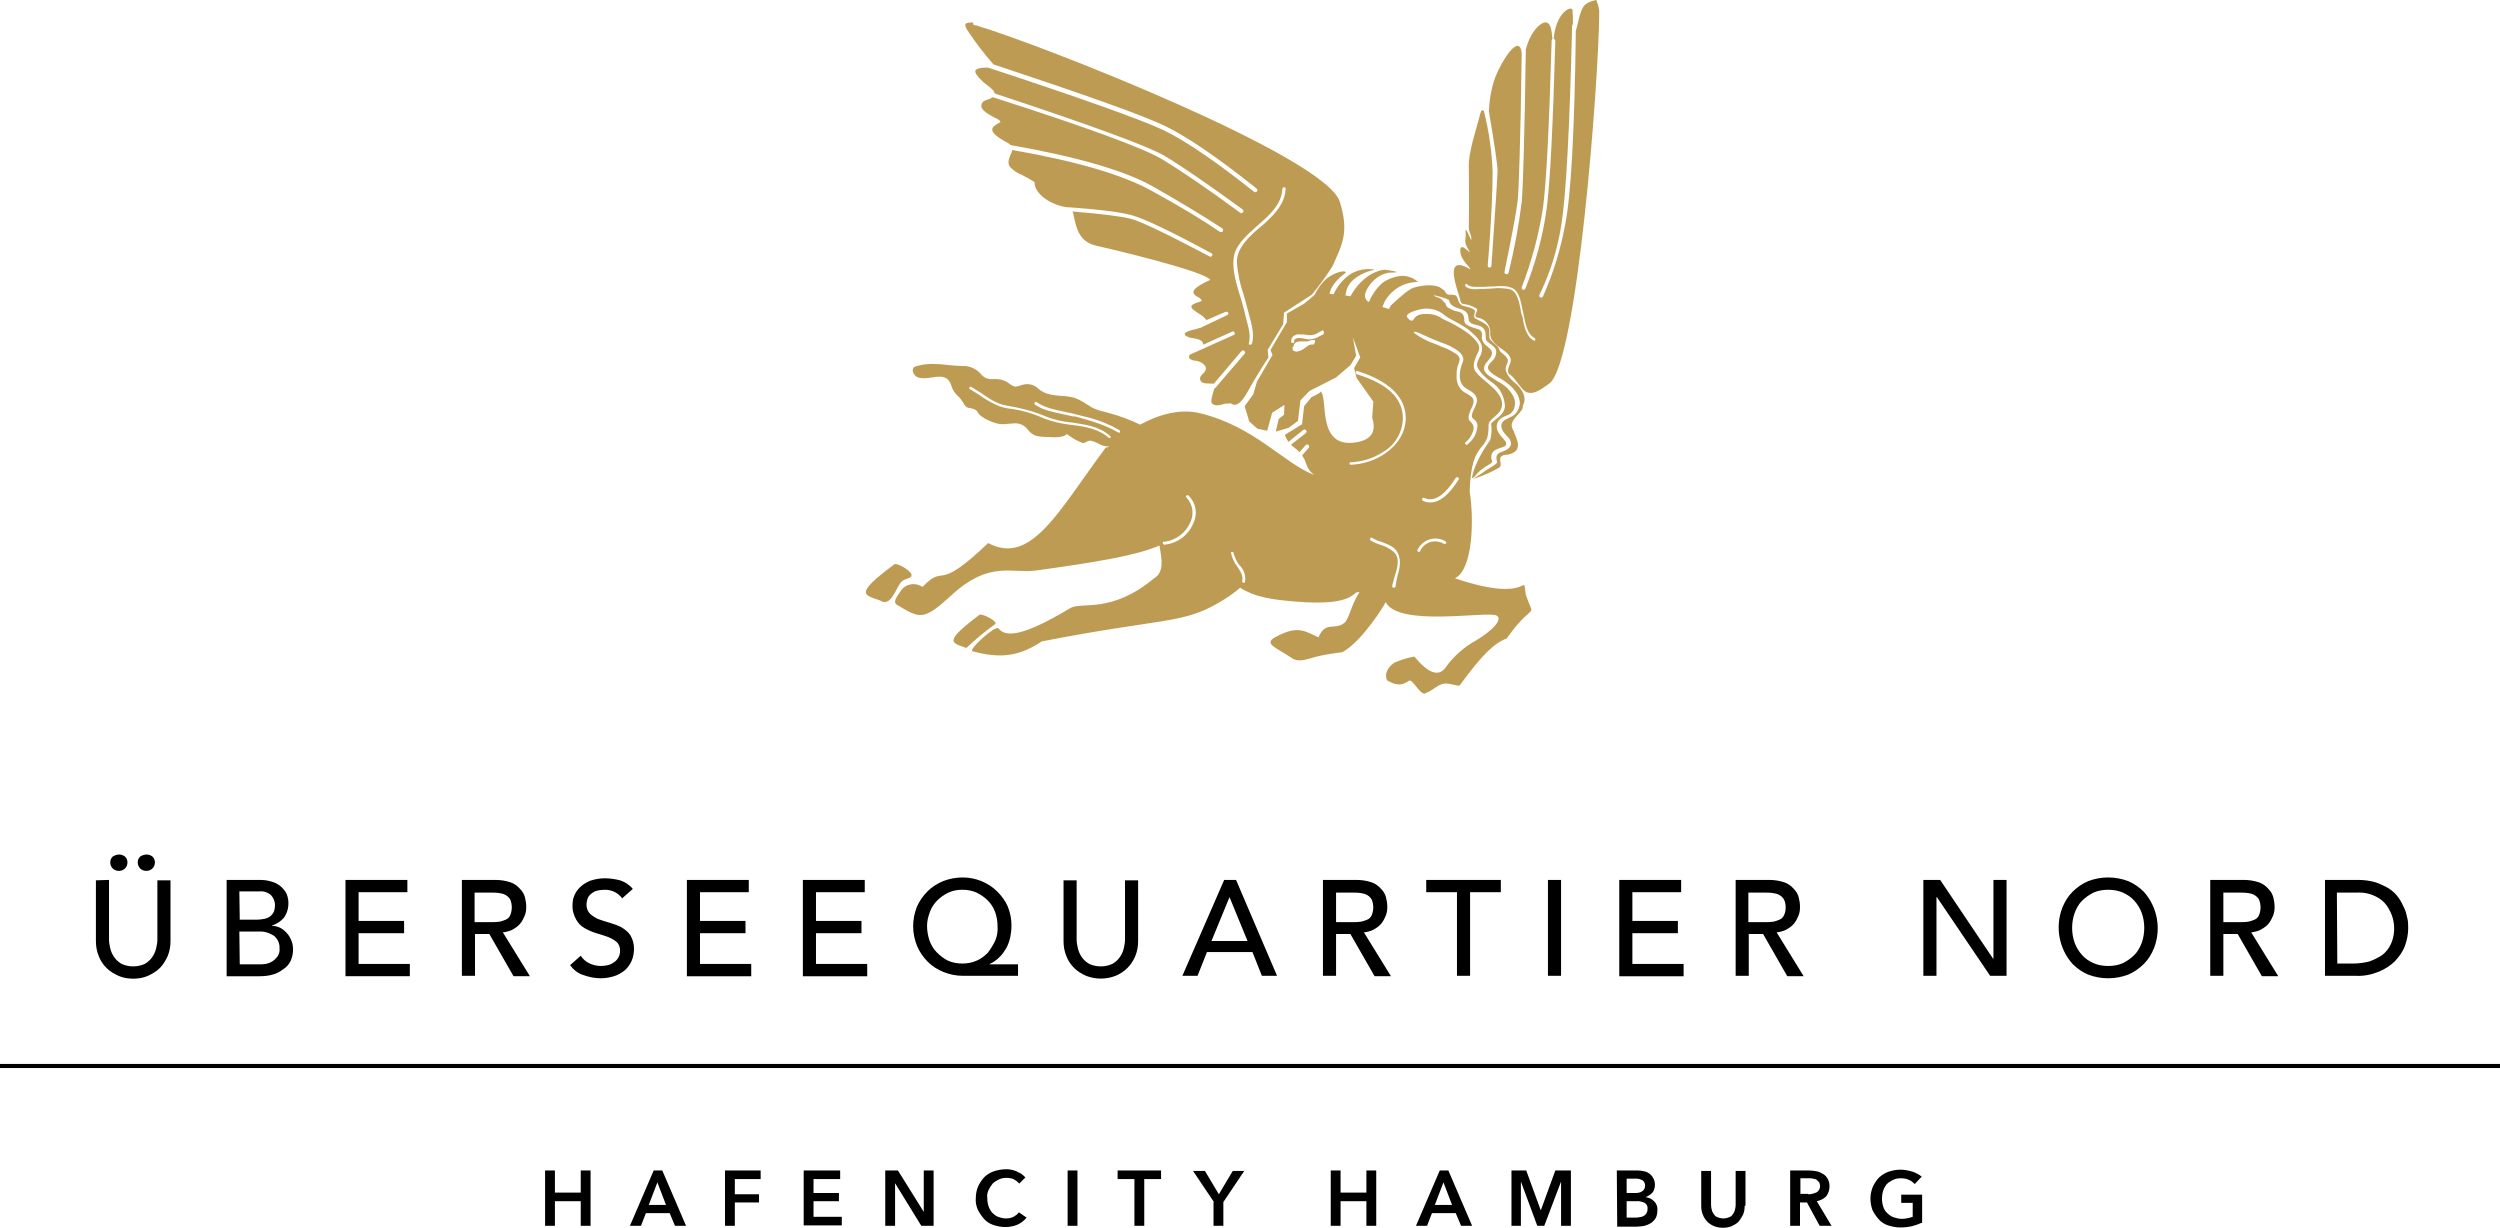 <?xml version="1.0" encoding="utf-8"?>
<!-- Generator: Adobe Illustrator 25.2.3, SVG Export Plug-In . SVG Version: 6.00 Build 0)  -->
<svg version="1.1" id="Ebene_1" xmlns="http://www.w3.org/2000/svg" xmlns:xlink="http://www.w3.org/1999/xlink" x="0px" y="0px"
	 viewBox="0 0 610 299.6" style="enable-background:new 0 0 610 299.6;" xml:space="preserve">
<style type="text/css">
	.st0{fill:#BE9B53;}
</style>
<g id="Ebene_2_1_">
	<g id="Ebene_1-2">
		<g id="Logo_White-Outline">
			<path id="Hafencity.Hamburg" d="M133,285.6h2.4v5.4h6.3v-5.4h2.4v13.5h-2.4v-6h-6.3v6H133V285.6z M159.5,285.6h2.1l5.8,13.5h-2.7
				l-1.3-3.1h-5.8l-1.2,3.1h-2.7L159.5,285.6z M162.5,294l-2.1-5.5l-2.1,5.5H162.5z M176.9,285.6h8.7v2.1h-6.3v3.7h5.9v2h-5.9v5.7
				h-2.4V285.6z M196.1,285.6h8.9v2.1h-6.5v3.4h6.2v2h-6.2v3.8h6.9v2.1h-9.3V285.6L196.1,285.6z M215.9,285.6h3.2l6.3,10.1l0,0
				v-10.1h2.4v13.5h-3l-6.4-10.4l0,0v10.4H216v-13.5H215.9z M248.7,288.8c-0.4-0.5-0.9-0.8-1.4-1.1c-0.5-0.2-1.1-0.3-1.7-0.3
				c-0.7,0-1.3,0.1-1.9,0.4c-0.6,0.3-1.1,0.6-1.5,1c-0.4,0.5-0.7,1-1,1.6c-0.3,0.6-0.4,1.3-0.3,1.9c0,0.7,0.1,1.4,0.3,2
				c0.2,0.6,0.5,1.1,0.9,1.6c0.4,0.4,0.9,0.8,1.4,1c0.6,0.2,1.2,0.4,1.9,0.4c0.7,0,1.3-0.1,1.9-0.4c0.5-0.3,1-0.6,1.3-1.1l1.9,1.3
				c-0.6,0.7-1.3,1.3-2.2,1.7c-0.9,0.4-2,0.6-3,0.6c-1,0-2-0.2-2.9-0.5c-0.9-0.3-1.7-0.8-2.3-1.5c-0.6-0.7-1.1-1.4-1.5-2.2
				c-0.4-0.9-0.6-1.9-0.5-2.9c0-1,0.2-2,0.6-2.9c0.4-0.8,0.9-1.6,1.5-2.2c0.6-0.6,1.4-1.1,2.3-1.4c0.9-0.3,1.9-0.5,2.9-0.5
				c0.4,0,0.9,0,1.3,0.1c0.4,0.1,0.9,0.2,1.3,0.4l1.2,0.6c0.4,0.3,0.7,0.6,1,0.9L248.7,288.8z M260.5,285.6h2.4v13.5h-2.4V285.6z
				 M276.8,287.7h-4.1v-2.1h10.6v2.1h-4.1v11.4h-2.4V287.7z M296.2,293.3l-5.1-7.6h2.9l3.4,5.7l3.4-5.7h2.8l-5.1,7.6v5.8h-2.4v-5.8
				H296.2z M324.7,285.6h2.4v5.4h6.3v-5.4h2.4v13.5h-2.4v-6h-6.3v6h-2.4V285.6z M351.3,285.6h2.1l5.8,13.5h-2.7l-1.3-3.1h-5.8
				l-1.2,3.1h-2.7L351.3,285.6z M354.3,294l-2.1-5.5l-2.1,5.5H354.3z M368.7,285.6h3.7l3.5,9.6h0.1l3.5-9.6h3.8v13.5h-2.4v-10.8l0,0
				l-4.1,10.8h-1.7l-4-10.8l0,0v10.8h-2.3v-13.5H368.7z M394.5,285.6h5.2c0.5,0,1,0.1,1.5,0.2c0.5,0.1,0.9,0.3,1.3,0.6
				c0.4,0.3,0.7,0.7,0.9,1.1c0.3,0.5,0.4,1,0.4,1.6c0,0.7-0.2,1.4-0.6,1.9c-0.5,0.5-1.1,0.9-1.7,1.1l0,0c0.8,0.1,1.5,0.4,2.1,1
				c0.6,0.6,0.9,1.4,0.8,2.2c0,0.7-0.1,1.3-0.4,1.9c-0.3,0.5-0.7,0.9-1.1,1.2c-0.5,0.3-1,0.5-1.6,0.7c-0.6,0.1-1.3,0.2-1.9,0.2h-4.8
				L394.5,285.6L394.5,285.6z M396.9,291.1h2.1c0.6,0,1.3-0.1,1.8-0.5c0.4-0.3,0.6-0.8,0.6-1.3c0-0.5-0.2-1-0.6-1.3
				c-0.6-0.3-1.3-0.5-2-0.4h-1.9L396.9,291.1z M396.9,297.1h2.1c0.3,0,0.7,0,1-0.1c0.3,0,0.7-0.1,1-0.3c0.3-0.1,0.5-0.3,0.7-0.6
				c0.2-0.3,0.3-0.7,0.3-1.1c0.1-0.6-0.2-1.2-0.7-1.5c-0.7-0.3-1.4-0.5-2.2-0.4h-2.2V297.1z M425.7,294.2c0,0.8-0.1,1.5-0.4,2.2
				c-0.3,0.6-0.7,1.2-1.1,1.7c-0.5,0.5-1.1,0.8-1.7,1.1c-1.3,0.5-2.9,0.5-4.2,0c-1.3-0.5-2.3-1.5-2.8-2.8c-0.3-0.7-0.4-1.4-0.4-2.2
				v-8.5h2.4v8.4c0,0.4,0.1,0.8,0.2,1.2c0.1,0.4,0.3,0.7,0.5,1c0.2,0.3,0.5,0.6,0.9,0.7c0.9,0.4,1.9,0.4,2.8,0
				c0.4-0.1,0.7-0.4,0.9-0.7c0.2-0.3,0.4-0.6,0.5-1c0.1-0.4,0.2-0.8,0.2-1.2v-8.4h2.4v8.5L425.7,294.2z M436.8,285.6h4.7
				c0.6,0,1.2,0.1,1.8,0.2c0.6,0.1,1.1,0.4,1.6,0.7c0.5,0.3,0.8,0.7,1.1,1.2c0.3,0.6,0.4,1.2,0.4,1.8c0,0.9-0.3,1.7-0.8,2.4
				c-0.6,0.6-1.4,1-2.3,1.2l3.6,6H444l-3.1-5.7h-1.7v5.7h-2.4L436.8,285.6L436.8,285.6z M441.2,291.4c0.3,0,0.7,0,1-0.1
				c0.3-0.1,0.6-0.2,0.9-0.3c0.3-0.1,0.5-0.3,0.7-0.6c0.2-0.3,0.3-0.6,0.3-1c0-0.3-0.1-0.6-0.2-0.9l-0.6-0.6
				c-0.2-0.2-0.5-0.2-0.9-0.3c-0.3-0.1-0.6-0.1-0.9-0.1h-2.2v3.8h1.9L441.2,291.4z M468.8,298.4c-0.7,0.3-1.5,0.6-2.3,0.8
				c-0.9,0.2-1.9,0.3-2.8,0.3c-1,0-2-0.2-3-0.5c-0.9-0.3-1.7-0.8-2.3-1.5c-0.6-0.7-1.1-1.4-1.5-2.2c-0.7-1.9-0.7-3.9,0.1-5.8
				c0.4-0.8,0.9-1.6,1.5-2.2c0.7-0.6,1.4-1.1,2.3-1.4c0.9-0.3,1.9-0.5,2.9-0.5c1,0,2,0.2,3,0.5c0.8,0.3,1.6,0.7,2.2,1.2l-1.7,1.8
				c-0.4-0.4-0.9-0.8-1.4-1c-0.6-0.3-1.3-0.4-2-0.4c-0.7,0-1.3,0.1-1.9,0.4c-0.6,0.3-1.1,0.6-1.5,1c-0.4,0.5-0.7,1-0.9,1.6
				c-0.2,0.6-0.3,1.3-0.3,1.9c0,0.7,0.1,1.4,0.3,2c0.2,0.6,0.5,1.2,1,1.6c0.4,0.4,0.9,0.8,1.5,1c0.6,0.2,1.3,0.4,2,0.4
				c0.9,0,1.8-0.2,2.7-0.5v-3.4h-2.8v-2h5.1v6.9L468.8,298.4z"/>
			<path id="Überseequartier-Nord" d="M26.6,214.7v14.4c0,0.8,0.1,1.5,0.3,2.3c0.2,0.8,0.5,1.5,1,2.2c0.5,0.7,1.1,1.2,1.8,1.6
				c0.9,0.4,1.8,0.6,2.8,0.6c1,0,1.9-0.2,2.8-0.6c0.7-0.4,1.3-0.9,1.8-1.6c0.5-0.7,0.8-1.4,1-2.2c0.2-0.8,0.3-1.5,0.3-2.3v-14.3h3.2
				v14.8c0,1.3-0.2,2.5-0.7,3.7c-0.5,1.1-1.1,2.1-1.9,2.9c-0.8,0.8-1.8,1.4-2.9,1.9c-1.1,0.5-2.4,0.7-3.6,0.7
				c-1.2,0-2.5-0.2-3.6-0.7c-1.1-0.5-2.1-1.1-2.9-1.9c-0.8-0.8-1.5-1.8-1.9-2.9c-0.5-1.2-0.7-2.4-0.7-3.7v-14.8L26.6,214.7
				L26.6,214.7z M29.1,208.5c0.5,0,1,0.2,1.4,0.5c0.4,0.4,0.6,0.9,0.6,1.4c0,1.2-0.9,2.1-2.1,2.1s-2.1-0.9-2.1-2.1c0,0,0,0,0,0
				c0-0.5,0.2-1,0.6-1.4C28,208.7,28.5,208.5,29.1,208.5L29.1,208.5z M35.8,208.5c0.5,0,1,0.2,1.4,0.5c0.4,0.4,0.6,0.9,0.6,1.4
				c0,1.2-0.9,2.1-2.1,2.1c-1.2,0-2.1-0.9-2.1-2.1c0-0.5,0.2-1,0.6-1.4C34.7,208.7,35.2,208.5,35.8,208.5L35.8,208.5z M55.3,214.7
				h8.1c0.9,0,1.9,0.1,2.8,0.4c0.8,0.2,1.6,0.6,2.2,1.1c0.6,0.5,1.1,1.1,1.5,1.8c0.8,1.9,0.6,4.2-0.6,5.9c-0.8,0.9-1.8,1.6-2.9,1.9
				v0.1c0.7,0,1.4,0.2,2,0.5c0.6,0.3,1.2,0.8,1.6,1.3c0.5,0.5,0.8,1.1,1.1,1.8c0.3,0.7,0.4,1.4,0.4,2.2c0,1-0.2,1.9-0.6,2.8
				c-0.4,0.8-1,1.5-1.8,2c-0.8,0.6-1.7,1.1-2.6,1.3c-1,0.3-2.1,0.4-3.2,0.4h-8V214.7z M58.5,224.4h4.3c0.6,0,1.1-0.1,1.7-0.2
				c0.5-0.1,1-0.3,1.4-0.6c0.4-0.3,0.7-0.7,0.9-1.1c0.2-0.5,0.3-1.1,0.3-1.6c0-0.9-0.3-1.7-0.9-2.4c-0.7-0.7-1.8-1.1-2.8-1h-5
				L58.5,224.4L58.5,224.4z M58.5,235.3h4.7c0.5,0,1.1,0,1.6-0.1c0.6-0.1,1.1-0.3,1.6-0.6c0.5-0.3,0.9-0.7,1.3-1.2
				c0.4-0.6,0.6-1.3,0.5-2c0.1-1.2-0.5-2.4-1.4-3.1c-1.1-0.7-2.4-1.1-3.7-1h-4.7L58.5,235.3L58.5,235.3z M84.3,214.7h15.1v3H87.5v7
				h11.1v3H87.5v7.5H100v3H84.3V214.7z M112.7,214.7h8.2c1.3,0,2.5,0.2,3.7,0.6c0.9,0.3,1.7,0.9,2.3,1.6c0.6,0.6,1,1.3,1.2,2.1
				c0.2,0.8,0.3,1.5,0.3,2.3c0,0.8-0.1,1.5-0.4,2.2c-0.3,0.7-0.6,1.3-1.1,1.9c-0.5,0.6-1.1,1-1.8,1.4c-0.7,0.4-1.6,0.6-2.4,0.7
				l6.6,10.7h-4l-5.9-10.3h-3.5v10.2h-3.2L112.7,214.7L112.7,214.7z M115.8,225h4.2c0.6,0,1.2,0,1.8-0.1c0.6-0.1,1.1-0.3,1.6-0.5
				c0.5-0.2,0.9-0.6,1.1-1.1c0.5-1.2,0.5-2.6,0-3.8c-0.3-0.5-0.6-0.8-1.1-1.1c-0.5-0.3-1-0.4-1.6-0.5c-0.6-0.1-1.2-0.1-1.8-0.1h-4.2
				V225z M141.7,233.2c0.5,0.8,1.3,1.5,2.2,1.9c0.9,0.4,1.8,0.6,2.8,0.6c0.5,0,1.1-0.1,1.6-0.2c0.5-0.1,1.1-0.4,1.5-0.7
				c0.5-0.3,0.8-0.7,1.1-1.2c0.3-0.5,0.4-1.1,0.4-1.7c0-0.8-0.3-1.6-0.9-2.1c-0.6-0.5-1.3-0.9-2.1-1.2c-0.8-0.3-1.8-0.6-2.8-0.9
				c-1-0.3-1.9-0.7-2.8-1.2c-0.9-0.5-1.6-1.2-2.1-2.1c-0.6-1.1-1-2.3-0.9-3.6c0-0.8,0.1-1.5,0.4-2.2c0.3-0.8,0.8-1.5,1.4-2.1
				c0.7-0.7,1.6-1.2,2.5-1.6c1.2-0.4,2.4-0.6,3.6-0.6c1.2,0,2.5,0.2,3.7,0.5c1.2,0.4,2.3,1.1,3.1,2.1l-2.6,2.3
				c-0.4-0.6-1-1.1-1.7-1.5c-0.8-0.4-1.6-0.6-2.5-0.6c-0.7,0-1.5,0.1-2.2,0.3c-0.5,0.2-1,0.5-1.4,0.9c-0.3,0.3-0.6,0.7-0.7,1.2
				c-0.1,0.4-0.2,0.8-0.2,1.2c0,0.9,0.3,1.7,0.9,2.3c0.6,0.5,1.3,1,2.1,1.3c0.8,0.3,1.8,0.6,2.8,0.9c1,0.3,1.9,0.6,2.8,1.1
				c0.8,0.5,1.6,1.1,2.1,1.9c0.6,1,0.9,2.1,0.9,3.3c0,1-0.2,2.1-0.6,3c-0.4,0.9-1,1.7-1.7,2.3c-0.8,0.6-1.6,1.1-2.6,1.4
				c-1,0.3-2.1,0.5-3.2,0.5c-1.5,0-2.9-0.3-4.3-0.8c-1.3-0.4-2.4-1.3-3.2-2.4L141.7,233.2z M167.6,214.7h15.1v3h-11.9v7h11.1v3
				h-11.1v7.5h12.5v3h-15.7L167.6,214.7L167.6,214.7z M195.9,214.7H211v3h-11.9v7h11.1v3h-11.1v7.5h12.5v3h-15.7V214.7z
				 M248.4,238.1H235c-1.6,0-3.2-0.3-4.7-0.9c-1.5-0.6-2.8-1.4-3.9-2.5c-1.1-1.1-2-2.4-2.6-3.8c-1.3-3.1-1.3-6.5-0.1-9.6
				c0.6-1.4,1.5-2.7,2.6-3.8c1.1-1.1,2.4-1.9,3.8-2.5c1.5-0.6,3.2-0.9,4.8-0.9c1.6,0,3.1,0.3,4.6,0.9c1.4,0.6,2.7,1.4,3.8,2.5
				c1.1,1.1,2,2.3,2.6,3.7c0.6,1.5,0.9,3,0.9,4.6c0,1-0.1,1.9-0.3,2.9c-0.2,0.9-0.5,1.8-1,2.7c-0.5,0.8-1,1.6-1.7,2.2
				c-0.7,0.7-1.4,1.2-2.3,1.6v0.1h6.9L248.4,238.1L248.4,238.1z M234.8,235.1c1.2,0,2.4-0.2,3.5-0.7c1-0.4,1.9-1.1,2.7-1.9
				c0.7-0.9,1.3-1.9,1.8-2.9c0.5-1.1,0.7-2.4,0.6-3.6c0-1.2-0.2-2.4-0.6-3.5c-0.4-1.1-1-2-1.8-2.8c-0.8-0.8-1.7-1.4-2.7-1.9
				c-1.1-0.5-2.3-0.7-3.5-0.7c-1.2,0-2.3,0.2-3.4,0.7c-1,0.5-1.9,1.1-2.7,1.9c-0.8,0.8-1.4,1.7-1.8,2.8c-0.4,1.1-0.7,2.2-0.7,3.4
				c0,1.2,0.2,2.4,0.6,3.6c0.4,1.1,1,2.1,1.8,2.9c0.8,0.8,1.7,1.5,2.7,2C232.4,234.9,233.6,235.1,234.8,235.1L234.8,235.1z
				 M262.7,214.7v14.4c0,0.8,0.1,1.5,0.3,2.3c0.2,0.8,0.5,1.5,1,2.2c0.5,0.7,1.1,1.2,1.8,1.6c0.9,0.4,1.8,0.6,2.8,0.6
				c1,0,1.9-0.2,2.8-0.6c0.7-0.4,1.3-0.9,1.8-1.6c0.5-0.7,0.8-1.4,1-2.2c0.2-0.8,0.3-1.5,0.3-2.3v-14.3h3.2v14.8
				c0,1.3-0.2,2.5-0.7,3.7c-0.9,2.2-2.6,3.9-4.8,4.8c-2.3,0.9-4.9,0.9-7.2,0c-1.1-0.5-2.1-1.1-2.9-1.9c-0.8-0.8-1.5-1.8-1.9-2.9
				c-0.5-1.2-0.7-2.4-0.7-3.7v-14.8h3.2L262.7,214.7z M298.7,214.7h2.9l10,23.4h-3.7l-2.3-5.8h-11.1l-2.3,5.8h-3.7L298.7,214.7z
				 M304.4,229.6l-4.4-10.7l0,0l-4.4,10.7H304.4z M322.8,214.7h8.2c1.3,0,2.5,0.2,3.7,0.6c0.9,0.3,1.7,0.9,2.3,1.6
				c0.6,0.6,1,1.3,1.2,2.1c0.2,0.8,0.3,1.5,0.3,2.3c0,0.8-0.1,1.5-0.4,2.2c-0.3,0.7-0.6,1.3-1.1,1.9c-0.5,0.6-1.1,1-1.8,1.4
				c-0.7,0.4-1.6,0.6-2.4,0.7l6.6,10.7h-4l-5.9-10.3H326v10.2h-3.2V214.7z M326,225h4.2c0.6,0,1.2,0,1.8-0.1
				c0.6-0.1,1.1-0.3,1.6-0.5c0.5-0.2,0.9-0.6,1.1-1.1c0.5-1.2,0.5-2.6,0-3.8c-0.3-0.5-0.6-0.8-1.1-1.1c-0.5-0.3-1-0.4-1.6-0.5
				c-0.6-0.1-1.2-0.1-1.8-0.1H326V225z M355.5,217.7H348v-3h18.2v3h-7.5v20.4h-3.2V217.7z M377.7,214.7h3.2v23.4h-3.2V214.7z
				 M395.1,214.7h15.1v3h-11.9v7h11.1v3h-11.1v7.5h12.5v3h-15.7V214.7z M423.5,214.7h8.2c1.3,0,2.5,0.2,3.7,0.6
				c0.9,0.3,1.7,0.9,2.3,1.6c0.6,0.6,1,1.3,1.2,2.1c0.2,0.8,0.3,1.5,0.3,2.3c0,0.8-0.1,1.5-0.4,2.2c-0.3,0.7-0.6,1.3-1.1,1.9
				c-0.5,0.6-1.1,1-1.8,1.4c-0.7,0.4-1.6,0.6-2.4,0.7l6.6,10.7h-4l-5.9-10.3h-3.5v10.2h-3.2L423.5,214.7L423.5,214.7z M426.6,225
				h4.2c0.6,0,1.2,0,1.8-0.1c0.6-0.1,1.1-0.3,1.6-0.5c0.5-0.2,0.9-0.6,1.1-1.1c0.3-0.6,0.4-1.2,0.4-1.9c0-0.7-0.1-1.3-0.4-1.9
				c-0.3-0.5-0.6-0.8-1.1-1.1c-0.5-0.3-1-0.4-1.6-0.5c-0.6-0.1-1.2-0.1-1.8-0.1h-4.2V225z M469.2,214.7h4.2l12.9,19.2h0.1v-19.2h3.2
				v23.4h-4l-13-19.2h-0.1v19.2h-3.2v-23.4H469.2z M514.4,238.7c-1.7,0-3.3-0.3-4.9-0.9c-1.4-0.6-2.7-1.5-3.8-2.6
				c-3.3-3.7-4.3-9-2.5-13.7c0.6-1.5,1.4-2.8,2.5-3.9c1.1-1.1,2.4-2,3.8-2.6c3.2-1.2,6.6-1.2,9.8,0c1.4,0.6,2.7,1.5,3.8,2.6
				c3.3,3.7,4.3,9,2.5,13.7c-0.6,1.5-1.4,2.8-2.5,3.9c-1.1,1.1-2.4,2-3.8,2.6C517.7,238.4,516.1,238.7,514.4,238.7L514.4,238.7z
				 M514.4,235.7c1.2,0,2.5-0.2,3.6-0.7c1-0.5,2-1.2,2.8-2c0.8-0.8,1.4-1.9,1.8-3c0.8-2.3,0.8-4.9,0-7.2c-0.4-1.1-1-2.1-1.8-3
				c-0.8-0.9-1.7-1.5-2.8-2c-1.1-0.5-2.4-0.7-3.6-0.7c-1.2,0-2.5,0.2-3.6,0.7c-1,0.5-2,1.2-2.8,2c-0.8,0.8-1.4,1.9-1.8,3
				c-0.8,2.3-0.8,4.9,0,7.2c0.4,1.1,1,2.1,1.8,3c0.8,0.9,1.7,1.5,2.8,2C511.9,235.5,513.2,235.7,514.4,235.7L514.4,235.7z
				 M539.3,214.7h8.2c1.3,0,2.5,0.2,3.7,0.6c0.9,0.3,1.7,0.9,2.3,1.6c0.6,0.6,1,1.3,1.2,2.1c0.2,0.8,0.3,1.5,0.3,2.3
				c0,0.8-0.1,1.5-0.4,2.2c-0.3,0.7-0.6,1.3-1.1,1.9c-0.5,0.6-1.1,1-1.8,1.4c-0.7,0.4-1.6,0.6-2.4,0.7l6.6,10.7h-4l-5.9-10.3h-3.5
				v10.2h-3.2L539.3,214.7L539.3,214.7z M542.5,225h4.2c0.6,0,1.2,0,1.8-0.1c0.6-0.1,1.1-0.3,1.6-0.5c0.5-0.2,0.9-0.6,1.1-1.1
				c0.5-1.2,0.5-2.6,0-3.8c-0.3-0.5-0.6-0.8-1.1-1.1c-0.5-0.3-1-0.4-1.6-0.5c-0.6-0.1-1.2-0.1-1.8-0.1h-4.2V225z M567.2,214.7h8.2
				c1.5,0,2.9,0.2,4.3,0.6c1.1,0.4,2.2,0.9,3.2,1.5c0.9,0.6,1.7,1.3,2.3,2.2c0.6,0.8,1,1.6,1.4,2.5c0.4,0.8,0.6,1.7,0.8,2.6
				c0.2,0.8,0.2,1.6,0.2,2.4c0,1.5-0.3,2.9-0.8,4.3c-0.5,1.4-1.4,2.6-2.4,3.7c-1.1,1.1-2.5,2-4,2.6c-1.7,0.7-3.6,1.1-5.5,1h-7.6
				v-23.4L567.2,214.7z M570.3,235.1h4c1.3,0,2.6-0.2,3.8-0.5c1.1-0.4,2.2-0.9,3.2-1.6c0.9-0.7,1.6-1.6,2.1-2.7c0.9-2,1-4.3,0.4-6.4
				c-0.3-1-0.8-2-1.4-2.9c-0.7-1-1.7-1.8-2.8-2.3c-1.4-0.7-3-1-4.6-0.9h-4.8L570.3,235.1L570.3,235.1z"/>
			<rect id="Line" y="259.6" width="610" height="1"/>
			<g id="Pegasus-Neu">
				<path id="Combined-Shape" class="st0" d="M270.6,108.9h-0.5c-0.7,0-1.5-0.3-2.1-0.7c-0.6-0.3-1.2-0.5-1.9-0.7
					c-0.3,0-0.7,0.1-1,0.3c-0.3,0.2-0.6,0.3-0.9,0.3c-1.4-0.5-2.7-1.3-3.9-2.2c-0.4,0.5-1.4,0.8-3.1,0.8c-0.7,0-1.4-0.1-2.3-0.1
					c-2.1-0.1-3-0.3-4.3-2c-0.8-0.9-1.9-1.4-3.1-1.3c-0.5,0-1,0.1-1.5,0.1c-0.6,0.1-1.1,0.1-1.7,0.1c-1.6-0.1-5.1-1.5-5.8-3
					c-0.3-0.6-1-0.7-1.6-0.9c-0.7,0-1.3-0.3-1.6-0.9c-0.5-0.8-1-1.6-1.7-2.2l-0.3-0.3c-0.5-0.6-0.9-1.2-1.1-1.9
					c-0.4-1.2-0.9-2.3-2.8-2.4c-0.7,0-1.3,0.1-2,0.2c-0.7,0.1-1.3,0.2-2,0.2c-0.5,0-0.9-0.1-1.4-0.2c-0.7-0.3-1.2-0.9-1.3-1.7
					c0-0.5,0.3-0.9,0.7-1c1.3-0.4,2.6-0.6,3.9-0.6c1.5,0,2.9,0.1,4.4,0.3c1.1,0.1,2.2,0.2,3.1,0.2c1.5-0.1,3,0.5,4.1,1.5l0.3,0.3
					c0.6,0.8,1.4,1.3,2.4,1.4h0.9c1.4-0.1,2.8,0.3,3.9,1.2c1.1,0.7,1.1,0.7,2.1,0.5c0.3-0.1,0.6-0.2,1-0.3c1.3-0.4,2.8-0.1,3.8,0.9
					c1.7,1.5,3.6,1.6,5.6,1.8c1,0,2.1,0.2,3.1,0.4c1.1,0.4,2.1,0.9,3.1,1.6c0.4,0.2,0.7,0.4,1.1,0.7c0.9,0.5,2,0.9,3,1.1l1.1,0.3
					c2.7,0.7,5.4,1.7,7.9,2.9c4.8-2.6,9.9-3.9,14.5-2.8c13.4,3.2,20.6,12.3,28,15.1c-1.8-1.3-1.9-2.7-2.4-3.8
					c-0.2-0.3-0.4-0.7-0.6-1c0.1,0,0.1,0,0.1-0.1c0,0,0,0,0,0l1.5-1.7c0.2-0.2,0.2-0.5,0-0.7s-0.5-0.2-0.7,0l0,0l-1.5,1.7l0,0
					c-0.7-0.7-1.5-1.2-2.1-1.8l3.6-2.8c0.2-0.2,0.3-0.5,0.1-0.7s-0.5-0.3-0.7-0.1l0,0l-3.6,2.9l0,0c-0.4-0.5-0.7-1.1-0.9-1.7
					l4.2-2.6l0.5-4.4l1.8-2.2c3-1.3,2.1-1.7,2.4-1.2c1.6,2.1-1,13.9,8.6,12.2c3.6-0.6,4.9-2.6,3.8-6l0.3-3.9l-4.1-5.8l-0.6-2.4
					l1.5-2.6l-1.8-4.9l0.8,4.5l-1.4,2.3l-3.5,3l-6.5,3.3l-2.2,2.3l-0.6,5l-2.3,1.7l-3.1,0.9l0.7-3.1l1.3-1l0.1-2.4l-3,1.9l-1.2,4.4
					l-2.4-0.5l-2-1.8l-1.1-3.7l2.1-2.9l0.9-3.1l3.8-6.5l-0.5-1.2l4-6.8v-2.1l4.2-2.4l1.9-1.6l0.7-0.6c0.7-1.5,1.7-2.9,3-4
					c1.5-1.2,4.3-2.2,4.6-1.4c-1.9,1.4-3.7,3.3-4,5.2l1,0.1c0.9-2,2.3-3.7,4.1-4.9c1.8-1.1,3.9-1.5,6-1.1c-2.3,0.4-5.1,1.8-6.3,3.6
					c-0.5,0.8-0.8,1.7-0.9,2.7l1.2,0.2c2.1-3.8,5.2-6.1,8.3-6.5c0.2,0,5.2,0.7,1.8,0.7s-5.9,3.2-6.4,4.9c-0.4,0.9,0,1.9,0.8,2.3
					c0.8-1.9,2-3.6,3.6-4.9c1.6-1,4.1-1.9,6-1.3c0.9,0.2,1.7,0.7,2.4,1.3c-1.6,0-3.2,0.4-4.6,1.2c-1.4,0.8-2.7,2.1-3.5,3.5l-0.6,1.4
					l1.6,0.5l0.5-0.9c2.5-2.3,4.2-3.8,5.5-4.3c1.3-0.4,2.6-0.6,3.9-0.6c2.7,0.1,2.9,0.9,3.2,1c0.3,0.1,0.5,0.3,0.6,0.6
					c0.2,0.3,0.4,0.7,1,0.7c0.5,0,0.9,0,1.4,0.1c0.5,0.2,0.6,0.7,0.8,1.2c0.1,0.6,0.5,1.1,1.1,1.4c0.3,0.1,0.5,0.1,0.8,0.2
					c0.4,0.1,0.9,0.2,1.3,0.4c0.3,0.1,0.5,0.2,0.7,0.4c0.3,0.2,0.2,0.5,0.1,0.9s-0.3,0.8,0.2,1.2c0.4,0.2,0.7,0.4,1.1,0.6
					c1,0.5,2,1,2.3,2.1v0.8c0,1.4,0,1.3,0.2,1.6s1.9,1.8,1.9,1.8c0.3,0.4,0.3,1,0.8,1.4c1,0.8,2,1.6,1.5,2.6s-0.6,1.6,0,2.7
					c0.4,0.7,0.9,1.3,1.5,1.8c0.4,0.3,0.8,0.7,1.2,1.1c1.3,1.5,1.9,3,1.2,4.5c-0.2,0.3-0.1,0.7-0.2,1c-0.7,1.4-3,2.8-2.6,4.5
					c0.1,0.5,0.5,0.9,0.6,1.4c0.3,0.7,0.6,1.5,0.8,2.2c0.2,0.8,0.1,1.6-0.4,2.2c-0.8,0.7-1.8,1-2.8,1c-1.2,0.3-1.1,1-1,1.7
					c0.1,0.5,0.2,1-0.3,1.4c-2.1,1.2-4.2,2.1-6.5,2.8c0.1-0.1,2-1.2,2.4-1.5c1.5-1.2,3.7-2.1,3.6-2.7c-0.2-0.8-0.4-1.6,0.5-2.2
					c0.2-0.1,1.3-0.5,1.5-0.6c0.7-0.3,1.2-0.8,1.4-1.5c0-0.7-0.3-1.4-0.9-1.9l-0.3-0.3c-0.7-0.8-1.4-1.7-1.1-2.8
					c0.3-0.8,1.1-1.1,1.9-1.5l0.6-0.3c0.6-0.3,1.1-0.8,1.4-1.4c0.5-0.8,0.7-1.9,0.4-2.8c-0.6-2.6-3.8-4.6-4.7-5.1
					c-0.1-0.1-0.2-0.1-0.4-0.2c-1-0.6-2.8-1.6-2.5-2.7c0.2-0.4,0.4-0.8,0.8-1.1c0.1-0.2,0.3-0.3,0.4-0.4c0.6-0.7,1.2-2.2,0.4-3.1
					c-0.4-0.4-0.8-0.7-1.2-1c-0.1-0.1-0.3-0.2-0.4-0.3c-0.6-0.4-0.6-1-0.6-1.7c0-0.3,0-0.6-0.1-0.9c-0.2-0.6-0.6-1.1-1.2-1.3
					c-0.4-0.2-0.9-0.3-1.3-0.4c-0.2-0.1-0.5-0.1-0.6-0.2c-0.9-0.3-0.9-0.8-1-1.4c0-0.6-0.2-1.1-0.6-1.5c-0.5-0.4-1.1-0.7-1.7-0.8
					c-0.3-0.1-0.5-0.2-0.8-0.3c-0.5-0.2-1.5-0.7-1.6-1.7c0-0.3-3.6-1.4-3.8-1.2c0.2,0.1,0.3,0.2,0.5,0.3c1,0.3,1.7,0.7,1.8,1.1
					c0.2,0.2,0.4,0.3,0.6,0.5c0.1,1.1,1.1,1.3,2.1,1.8c0.4,0.1,0.8,0.2,1.2,0.3c1,0.3,1.3,1,1.3,2.1c0,0.9,0.8,1.2,1.5,1.5
					c0.3,0.1,0.5,0.2,0.8,0.3c0.3,0.1,0.7,0.2,1,0.3c0.5,0.1,0.9,0.5,1,1V82c-0.1,0.4,0,0.7,0.1,1.1c0.3,0.6,0.7,1.1,1.3,1.5
					c0.8,0.7,1.5,1.3,0.7,2.6c-0.2,0.3-0.4,0.5-0.6,0.8c-0.5,0.5-0.9,1.1-1,1.8c-0.1,1,1,1.8,2,2.4c0.5,0.3,0.9,0.6,1.4,0.9
					c1.6,0.8,2.9,2,3.7,3.5c0.6,1.1,0.6,2.3,0.1,3.4c-0.3,0.7-1,1.2-1.7,1.4c-0.3,0.1-0.6,0.3-0.9,0.4c-0.9,0.4-1.5,1.3-1.5,2.3
					c0,0.8,0.4,1.5,0.9,2.1c0.1,0.2,0.3,0.3,0.4,0.5c0.6,0.6,1.3,1.4,0.9,2c-0.3,0.4-1.9,0.7-2.3,1c-0.3,0.1-1.8,0.8-1,2.9
					c0.2,0.6-2.5,1.2-4.2,3.6c-0.1,0.2-0.5,0.3-0.8,0.5c1.1-5.2,4.5-9,4.6-9.6c0.8-4.6-0.8-3.1,1.2-4.7c1.1-0.9,2.3-1.8,2.3-3.4
					c-0.1-1.6-0.7-3.2-1.7-4.4c-0.6-0.7-1.3-1.2-2-1.7c-1.1-0.8-2.1-1.8-2.8-2.9c-0.6-1-0.2-1.8,0.3-2.8c0.5-0.8,0.7-1.7,0.6-2.6
					c-0.3-1.7-2.1-3.1-3.2-4.1c-1.2-0.9-2.5-1.6-3.8-2.3l-0.4-0.2c-0.6-0.3-1.1-0.6-1.6-1c-1.8-1.6-4.3-2.1-6.6-1.4
					c-2.5,0.7-3.3,1.4-2.3,2.2c0.5,0.6,1,0.6,1.3,0c0.8-1.2,2.2-1.2,3.2-1.2c1.4,0,2.7,0.4,3.8,1.2c4.8,2.2,7.7,4.3,8.7,6.2
					c0.9,1.7-1.1,2.7-1.1,5.4s6.9,5.2,6.9,9.2c0,2.8-3.3,3.3-3.3,5.2c0.2,7.1-4.2,2.8-4.6,16.1c1.1,6.8,0.8,19.1-3.6,21.2
					c19.5,6.6,16.3-2.2,17.3,4c2.2,6.5,2.3,1.1-4.4,10.3c-0.1,0.1-0.1,0.3-0.3,0.4c-2.9,1.1-5.8,3.7-11.4,11.4
					c-0.3,0.4-2.5-0.6-3.8-0.4c-1.6,0.2-2.6,1.6-4.7,2.4c-1.2,0.4-3.1-3.7-3.9-3.1c-2,1.4-3.3,1-5.2,0c-0.3-0.1-1.3-2.3,1.6-4.4
					c1.6-0.7,3.2-1.2,4.9-1.5c3.4,4.1,5.9,5,7.6,2.7c1.9-2.7,4.5-5,7.4-6.6c4.2-2.5,6.6-5.2,5.1-6.1c-2.1-1.2-24,2.9-27.1-3.3
					c-0.3,0.8-5.7,9.5-10.5,12.2c-0.3,0.1-3.5,0.4-6.3,1.1c-2.4,0.6-4.4,1.6-6.2,0.3c-3.5-2.4-6.9-3.4-4-5c5.8-3.2,7.5-1.3,10.6,0
					c1.8-4.1,3.9-1.6,6.3-3.5c1.2-0.9,1.6-4.3,3.7-7.5c-1.8-0.5-0.6,3.5-15.4,2.3c-6.3-0.5-10.3-1.2-13.7-3.4
					c-1.6,1.4-3.4,2.6-5.3,3.7c-8.9,5.2-13.9,3.7-43.1,9.4c-5.2,3.4-9.6,4.4-16.9,2.4c-1.2-0.3,5.6-6.4,6.3-5.6
					c1.4,1.7,4.4,3,17.5-4.9c2.8-1.7,9.9,1.5,20.5-7.3c2.5-1.5,1.9-4.6,1.3-8c-5.7,2.5-15.7,4.1-30.1,6.1c-5.9,0.8-11.4-2.5-20.6,6
					c-7,6.4-7.7,5.7-13.3,2.4c-1.3-0.8,0.3-2.4,0.8-3.3c1.1-1.8,3.4-2.3,5.2-1.2c0.1,0,0.1,0.1,0.2,0.1c5.8-6,2.9,1.9,16-10.7
					c10.5,5.6,17.1-7.7,28.7-23.3C270.1,109.2,270.4,109.1,270.6,108.9z M283.7,132.5c0,0.2,0.2,0.4,0.4,0.4l0,0
					c3.2-0.3,5.9-2.3,7.1-5.3c1.1-2.3,0.6-4.9-1.2-6.7c-0.2-0.1-0.4-0.1-0.5,0c0,0,0,0.1-0.1,0.1c-0.1,0.1,0,0.3,0.1,0.4
					c1.5,1.6,1.9,3.9,1,5.9c-1.1,2.7-3.6,4.6-6.5,4.9C283.9,132.1,283.7,132.2,283.7,132.5L283.7,132.5z M347,81.6
					c-1.5-0.8-2.7-0.9-1.6-0.1c1.3,0.9,2.7,1.7,4.2,2.2c0.3,0.1,0.7,0.3,1,0.4c0.4,0.1,0.7,0.3,1.1,0.5c1.4,0.4,2.6,1.1,3.8,1.9
					c0.9,0.7,0.7,1.5,0.3,2.5c-0.1,0.2-0.1,0.4-0.2,0.6c-0.2,0.8-0.2,1.6-0.2,2.4c0,1.3,0.5,2.6,1.5,3.4c0.3,0.3,0.7,0.5,1.1,0.7
					l0.9,0.6c1.1,0.8,0.6,1.9,0.1,3l-0.3,0.6v0.1c-0.3,0.8-0.7,1.8,0.1,2.5c0.8,0.6,1,1.7,0.5,2.6c-0.3,0.9-0.9,1.8-1.7,2.4
					c-0.1,0.1-0.2,0.3-0.1,0.4s0.2,0.3,0.4,0.2s0.1,0,0.2-0.1c1.4-1.1,2.3-2.7,2.4-4.5c0-0.7-0.4-1.3-1-1.7
					c-0.7-0.5-0.3-1.4,0.3-2.7c0.3-0.5,0.5-1.1,0.6-1.7c0-1.5-1.2-2.2-2.3-2.8c-0.1-0.1-0.2-0.1-0.3-0.2c-2.2-1.3-1.8-4.3-0.9-6.4
					c0.4-0.9,0-1.9-1.3-2.9c-1.2-0.8-2.5-1.5-3.9-1.9l-1.5-0.6C349.2,82.6,348.1,82.1,347,81.6z M331,91.3
					c7.6,2.3,11.3,5.9,11.3,10.8c-0.1,3.3-1.8,6.4-4.7,8.1c-2.4,1.6-5.2,2.5-8.1,2.6c-0.1,0-0.2,0.1-0.2,0.2v0.2
					c0,0.1,0.1,0.2,0.2,0.2c3-0.1,5.9-1,8.4-2.7c3.1-2.1,5.1-5.2,5.1-8.7c0-5.1-4.1-9.1-11.9-11.5l0,0c-0.1,0-0.2,0.1-0.3,0.2v0.2
					C330.8,91.1,330.9,91.2,331,91.3z M345.9,134.1c-0.1,0.1-0.1,0.3,0,0.4c0.1,0.1,0.2,0.2,0.3,0.2s0.2-0.1,0.3-0.2
					c0.6-1.5,2.1-2.4,3.7-2.4c0.7,0,1.5,0.2,2.1,0.6c0.2,0.1,0.5,0,0.6-0.2c0-0.2,0-0.3-0.2-0.4c-0.7-0.5-1.6-0.7-2.5-0.7
					C348.4,131.4,346.7,132.5,345.9,134.1z M347.5,121.5c-0.2-0.1-0.4,0-0.5,0.1c0,0,0,0.1,0,0.2c0,0.2,0,0.3,0.2,0.4
					c0.6,0.3,1.2,0.4,1.8,0.4c2.3,0,4.6-1.9,6.9-5.6c0.1-0.1,0.1-0.3,0-0.4c-0.1-0.2-0.4-0.2-0.6-0.1c0,0-0.1,0.1-0.1,0.1
					C352.5,120.9,349.9,122.6,347.5,121.5z M334.3,131.5c0,0.2,0,0.3,0.2,0.4c0.8,0.5,1.6,0.8,2.5,1.1c1.1,0.3,2.1,0.9,3,1.6
					c1.7,1.5,1,3.9,0.3,6c-0.2,0.9-0.5,1.7-0.6,2.4c0,0.2,0.1,0.4,0.3,0.4c0,0,0.1,0,0.1,0c0.2,0,0.4-0.1,0.4-0.3
					c0.1-0.9,0.3-1.7,0.5-2.6c0.5-1.8,1-3.7,0-5.7c-0.7-1.4-2.4-2-4-2.6c-0.8-0.2-1.6-0.6-2.3-1
					C334.6,131.1,334.3,131.2,334.3,131.5L334.3,131.5z M300.4,135.1c0.3,1.1,0.7,2.1,1.4,3c0.8,1.2,1.6,2.3,1.3,3.7
					c0,0.2,0.1,0.4,0.3,0.4c0,0,0.1,0,0.1,0c0.1,0,0.3-0.1,0.3-0.2c0,0,0,0,0-0.1c0.2-1.5-0.3-3-1.4-4c-0.7-0.9-1.1-1.9-1.4-2.9
					c0-0.4-0.5-0.4-0.7-0.2C300.4,134.9,300.4,135,300.4,135.1L300.4,135.1z M262.3,101.6c3.6,1,7.3,2,10.5,3.9
					c0.1,0,0.1,0.1,0.2,0.1s0.3-0.1,0.3-0.2c0-0.1,0-0.3-0.1-0.4c-2.7-1.6-5.6-2.7-8.7-3.4l-1.2-0.3c-1.1-0.3-2.3-0.6-3.4-0.8
					c-2.4-0.5-5-1-7-2.4c-0.2-0.1-0.4,0-0.5,0.2c0,0,0,0,0,0c0,0.1,0,0.3,0.1,0.4c2,1.4,4.3,1.8,6.6,2.3l2.7,0.6L262.3,101.6z
					 M245.8,99c-2.5-0.4-4.4-1.7-6.4-3.1l-2.4-1.5c-0.2-0.1-0.4,0-0.5,0.2c0,0,0,0,0,0c0,0.1,0,0.3,0.1,0.3l2.4,1.5
					c1.5,1.1,3.1,2,4.8,2.7c1.1,0.4,2.2,0.6,3.3,0.7l1.6,0.3c1.8,0.4,3.5,0.9,5.1,1.6c2.5,1.1,5.1,1.7,7.8,2c3.4,0.4,6.5,1,8.9,3.1
					c0.1,0,0.1,0.1,0.2,0.1s0.3-0.1,0.3-0.2c0-0.1,0-0.2-0.1-0.3c-2.7-2.4-6.1-2.8-9.3-3.3c-2.3-0.2-4.6-0.7-6.7-1.6
					C252,100.3,248.9,99.5,245.8,99z M320.8,83.7l0.1-0.7h-0.2c-0.4-0.1-0.9,0-1.3,0.2c-0.1,0-0.2,0.1-0.3,0.1h-1.3
					c-1,0-2,0-2.2,1.3h-0.2v0.8l0.1,0.1c0.3,0.2,0.6,0.3,0.9,0.3c0.7-0.1,1.4-0.4,2-0.9l0,0c0.6-0.5,1.3-1,2-0.8L320.8,83.7z
					 M323.1,81.2l-0.3-0.7l-0.1,0.1c-0.3,0.2-0.6,0.3-0.9,0.5c-0.7,0.5-1.5,0.7-2.3,0.7c-0.2,0-0.5-0.1-0.7-0.1h-0.1
					c-0.4-0.1-0.8-0.1-1.2-0.1h-0.3c-0.7-0.1-1.3,0.1-1.8,0.6c-0.3,0.4-0.4,0.8-0.3,1.3v0.2l0.7-0.1v-0.2c-0.1-0.2,0-0.4,0.1-0.6
					c0.4-0.3,1-0.4,1.5-0.3c0.4,0,0.7,0.1,1.1,0.2c0.2,0,0.5,0.1,0.7,0.1h0.5c0.8-0.1,1.6-0.3,2.3-0.8h0.1c0.3-0.2,0.5-0.3,0.8-0.4
					L323.1,81.2z"/>
				<path id="Combined-Shape-2" class="st0" d="M261.7,51.6c7.2,0.6,12,1.2,14.3,1.8s8.8,3.7,19.2,9.2c0.2,0.1,0.5,0,0.6-0.3
					c0.1-0.2,0-0.4-0.2-0.5c-10-5.4-16.5-8.5-19.5-9.3c-3-0.8-8-1.4-14.9-1.9H261c-3,0-8.6-2.6-8.6-6.2c-1-0.6-2-1.2-3-1.7
					c-1.1-0.4-2.1-1.1-2.9-1.9c-0.8-1-0.3-2.1,0.1-3.1c0.2-0.4,0.3-0.7,0.4-1.1c15.5,2.7,26.8,6,33.9,9.9c7.3,4,12.9,7.4,16.8,10.1
					c0.2,0.1,0.6,0,0.7-0.2c0.1-0.2,0-0.6-0.2-0.7l0,0c-4.6-3-10.2-6.4-16.9-10.2s-18.2-7.2-34.7-10.1c-0.4-0.4-0.9-0.7-1.4-0.9
					c-1.4-0.8-3.1-1.9-3.1-2.9c0-0.6,0.7-1.1,2-1.8c0-0.4-0.5-0.7-1.6-1.2c-1.4-0.8-3.4-1.8-3-3.1c0.2-0.8,0.8-1,1.5-1.2
					c0.4-0.1,0.8-0.3,1.2-0.6c23.1,7.4,37,12.5,41.6,15.3s10.9,7.1,18.8,12.9c0.2,0.2,0.5,0.1,0.7-0.1c0.2-0.2,0.1-0.5-0.1-0.7
					c-8.8-6.4-15.2-10.8-19.1-13.1s-17.8-7.4-41.4-15.2c-0.1-0.7-0.9-1.3-1.8-2c-1-0.7-2-1.7-2.7-2.7c-0.2-0.4-0.3-0.7-0.2-0.9
					c0.2-0.4,1.1-0.7,2.5-0.7h0.6c23.1,7.6,37.4,12.7,42.9,15.3c5.5,2.7,12.8,7.7,22,15c0.2,0.2,0.5,0.1,0.7-0.1
					c0.2-0.2,0.1-0.5-0.1-0.7l0,0c-9.5-7.6-16.9-12.6-22.2-15.2c-5.1-2.5-19.1-7.5-42-15.1c-2.2-2.5-4.2-5.1-6-7.8
					c-0.7-1-1-1.6-0.8-2s0.8-0.4,1.9-0.4c-0.2,0.6,0.1,0.6,0.6,0.7c0.1,0,0.3,0,0.4,0.1c16,4.8,84.9,31.9,88.4,42.9
					c2.3,7.4,0.7,10.3-1.8,15.8c-1.5,2.4-3.2,4.7-5,6.9l-6.8,4.4l-0.2,2.8l-3.8,6.3l0.2,1.8c-2.1,3.2-3.8,6.1-5.2,8.6
					c-2.9,5.1-4,1.9-4.4,2.7c-0.6-0.1-1.2,0-1.7,0.2c-0.4,0.1-0.9,0.2-1.3,0.2c-0.4,0-0.8-0.1-1.1-0.4c-0.5-0.4-0.1-1.6,0.2-2.7
					c0.1-0.3,0.2-0.7,0.3-1c0.1,0,0.1-0.1,0.2-0.1l7.2-8.4c0.2-0.2,0.1-0.5-0.1-0.7c-0.2-0.2-0.5-0.1-0.7,0.1l-6.7,7.9h-0.5
					c-1.8,0-2.8-0.1-2.9-1.2c0-0.5,0.3-0.8,0.7-1.2s1.1-1.1,0.5-2c-0.6-0.7-1.4-1.1-2.3-1.2c-0.6,0-1.1-0.2-1.5-0.6
					c-0.1-0.2-0.1-0.4,0-0.6c0-0.1,0.1-0.2,0.1-0.3h0.1l10.7-4.8c0.2-0.1,0.3-0.4,0.1-0.6c-0.1-0.2-0.3-0.3-0.5-0.2l-7.1,3.2
					c0-0.2-0.1-0.3-0.1-0.5c-0.5-0.8-1.4-0.9-2.4-1.1c-0.7,0-1.4-0.3-1.9-0.7c-0.1-0.2-0.2-0.3-0.1-0.4c0.1-0.4,1.3-0.8,2.3-1
					c0.4-0.1,0.9-0.2,1.3-0.4h0.2l6.5-3.1c0.2-0.1,0.4-0.3,0.3-0.6c0,0,0,0,0,0c-0.1-0.2-0.4-0.3-0.6-0.2c0,0,0,0-0.1,0l-4.6,2
					c-0.5-0.6-1.2-1.2-1.9-1.6c-0.9-0.6-1.9-1.2-1.8-1.7c0-0.3,0.4-0.7,2.1-1.2c0.2-0.1,0.4-0.1,0.4-0.3s-0.3-0.4-0.7-0.7
					c-0.6-0.3-1.4-0.8-1.3-1.4s0.8-1.4,4.1-2.9c-1.3-2.2-26.2-8-27.6-8.3c-4.4-0.9-5-4.3-5.6-6.8C262,52.7,261.9,52.1,261.7,51.6z
					 M308.9,54.2c2.4-2.2,4.6-4.7,4.8-8.1c0-0.2-0.1-0.4-0.3-0.4c0,0-0.1,0-0.1,0c-0.2,0-0.4,0.2-0.4,0.4c-0.2,3.7-3,6.3-5.8,8.7
					c-0.3,0.3-0.7,0.6-1,0.9c-2,1.8-4.8,4.3-5.1,7.3s0.6,6,1.5,9l0.3,0.9c0.5,1.8,1,3.6,1.3,5l0.1,0.4c0.5,1.8,1,3.7,0.5,5.5
					c0,0.1,0,0.2,0.1,0.3h0.3c0.2,0,0.3-0.1,0.4-0.3c0.6-2.2-0.1-4.7-0.7-6.9c-0.1-0.5-0.3-1-0.4-1.5l-0.9-3.3
					c-0.9-2.6-1.5-5.3-1.7-8.1c-0.1-3.5,3.1-6.4,5.7-8.6C308,55,308.5,54.6,308.9,54.2L308.9,54.2z"/>
				<path id="Oval" class="st0" d="M214.7,146.5c-3.9-1.4-6.4-1.4,3.5-8.8c0.6-0.5,4,1.5,4.2,2.5s-1.7,0.9-2.5,1.8
					C218.5,143.6,217.4,148.3,214.7,146.5z"/>
				<path id="Oval-2" class="st0" d="M235.8,158.1c-3.6-1.3-5.8-1.3,3.2-8.1c0.6-0.4,4.7,1.7,3.8,2.3
					C240.3,154.1,238,156,235.8,158.1z"/>
				<path id="Combined-Shape-3" class="st0" d="M363.3,27.2c0.1-2.9,0.6-5.8,1.6-8.5c1.7-4.2,5.8-10.6,6.4-5.8
					c-0.3,21.5-0.7,33.6-1,36.2s-1.4,8.4-3.2,17.2c-0.1,0.3,0.1,0.5,0.4,0.6s0.5-0.1,0.6-0.4c1.4-5.7,2.5-11.5,3.2-17.3
					c0.3-3.4,0.7-15.7,1-37.2c0.6-2.1,1.6-4.5,3.4-5.9c2.7-2.1,2.9,1.4,3.1,3.4c-0.1,0.1-0.2,0.2-0.2,0.4
					c-0.6,21.1-1.3,34.7-2.1,40.7c-1,6.7-2.8,13.2-5.2,19.5c-0.1,0.2,0.1,0.5,0.3,0.6c0.2,0.1,0.5-0.1,0.6-0.3
					c2.5-6.3,4.3-12.9,5.2-19.6c0.8-6,1.5-19.6,2.1-40.8c0-0.2-0.2-0.5-0.4-0.5c0.5-6.5,4.4-8.3,4.6-7c0.1,1.1,0.1,2.3,0.1,3.4
					c-0.1,0.1-0.2,0.2-0.2,0.3c-0.6,25.4-1.5,41.5-2.6,48.4c-0.9,6-2.7,11.9-5.4,17.4c-0.1,0.2,0.1,0.5,0.3,0.6
					c0.2,0.1,0.5-0.1,0.6-0.3c2.5-5.6,4.3-11.5,5.4-17.5c1.4-6.9,2.3-22.7,2.6-47.3c0.7-2.2,0.8-4.3,2-6.1c0.8-0.8,1.9-1.2,3-1.4
					c0.3,0.8,0.6,1.6,0.7,2.5v1.2c-0.1,15.6-5.3,85-12.2,89.9c-2.1,1.5-3.6,2.6-5.2,2.2s-2.9-3.5-4.5-4.5c-0.4-0.2-0.5-1,0-2.2
					s0.8-2.1-1.8-3.9c-3.7-2.5-2.7-3.8-2.9-4.6c-0.2-1.6-1.5-2.9-3.1-3.1c-1.3-0.3,0.4-1.8-0.2-2.2c-3-1.8-3.7-0.4-4-2.1
					s-4.6-11.7,2.4-7.5c0.3-0.4-2.4-2.1-2.4-4.6s3.2,1.8,2.1,0c-1.5-2.6-0.6-2.2-0.8-4.4s1.4,2.4,1.4,1.8c0.1-1.3-0.7-1.8-0.6-3.3
					c0.1-6.9,0-13.2,0-13.8c-0.3-4.2,2.1-10.6,2.7-13.4c0.3-1.2,0.6-1.3,1-0.9v0.1c1.2,4.8,1.9,9.7,2.1,14.6c0,3.8-0.2,11.4-1.2,23
					c0,0.2,0.2,0.5,0.4,0.5c0.2,0,0.5-0.2,0.5-0.4l0,0c1-14.2,1.5-22,1.5-23.3S364.7,35.5,363.3,27.2z M371.6,78
					c0.4,2.2,1.1,4.4,2.7,5.1h0.2c0.1,0,0.1-0.1,0.1-0.2s0-0.3-0.1-0.4c-1.8-0.8-2.3-3.4-2.8-6c-0.1-0.3-0.1-0.6-0.2-0.9
					c-0.4-1.9-0.8-4.4-2.3-5.2s-3.2-0.6-4.9-0.5h-0.5c-1,0.1-2.1,0.1-2.8,0.1h-0.2c-1,0-2.1,0.1-2.9-0.7c-0.1-0.1-0.1-0.1-0.2,0
					c0,0,0,0,0,0c-0.1,0-0.1,0.1-0.2,0.2v0.3c0.9,0.9,2.4,0.8,3.7,0.7h0.9c0.6,0,1.3-0.1,1.9-0.1c1.5-0.2,3-0.1,4.5,0.2
					c1.8,0.6,2.3,3.5,2.7,5.9C371.4,77,371.6,77.5,371.6,78z"/>
			</g>
		</g>
	</g>
</g>
</svg>
